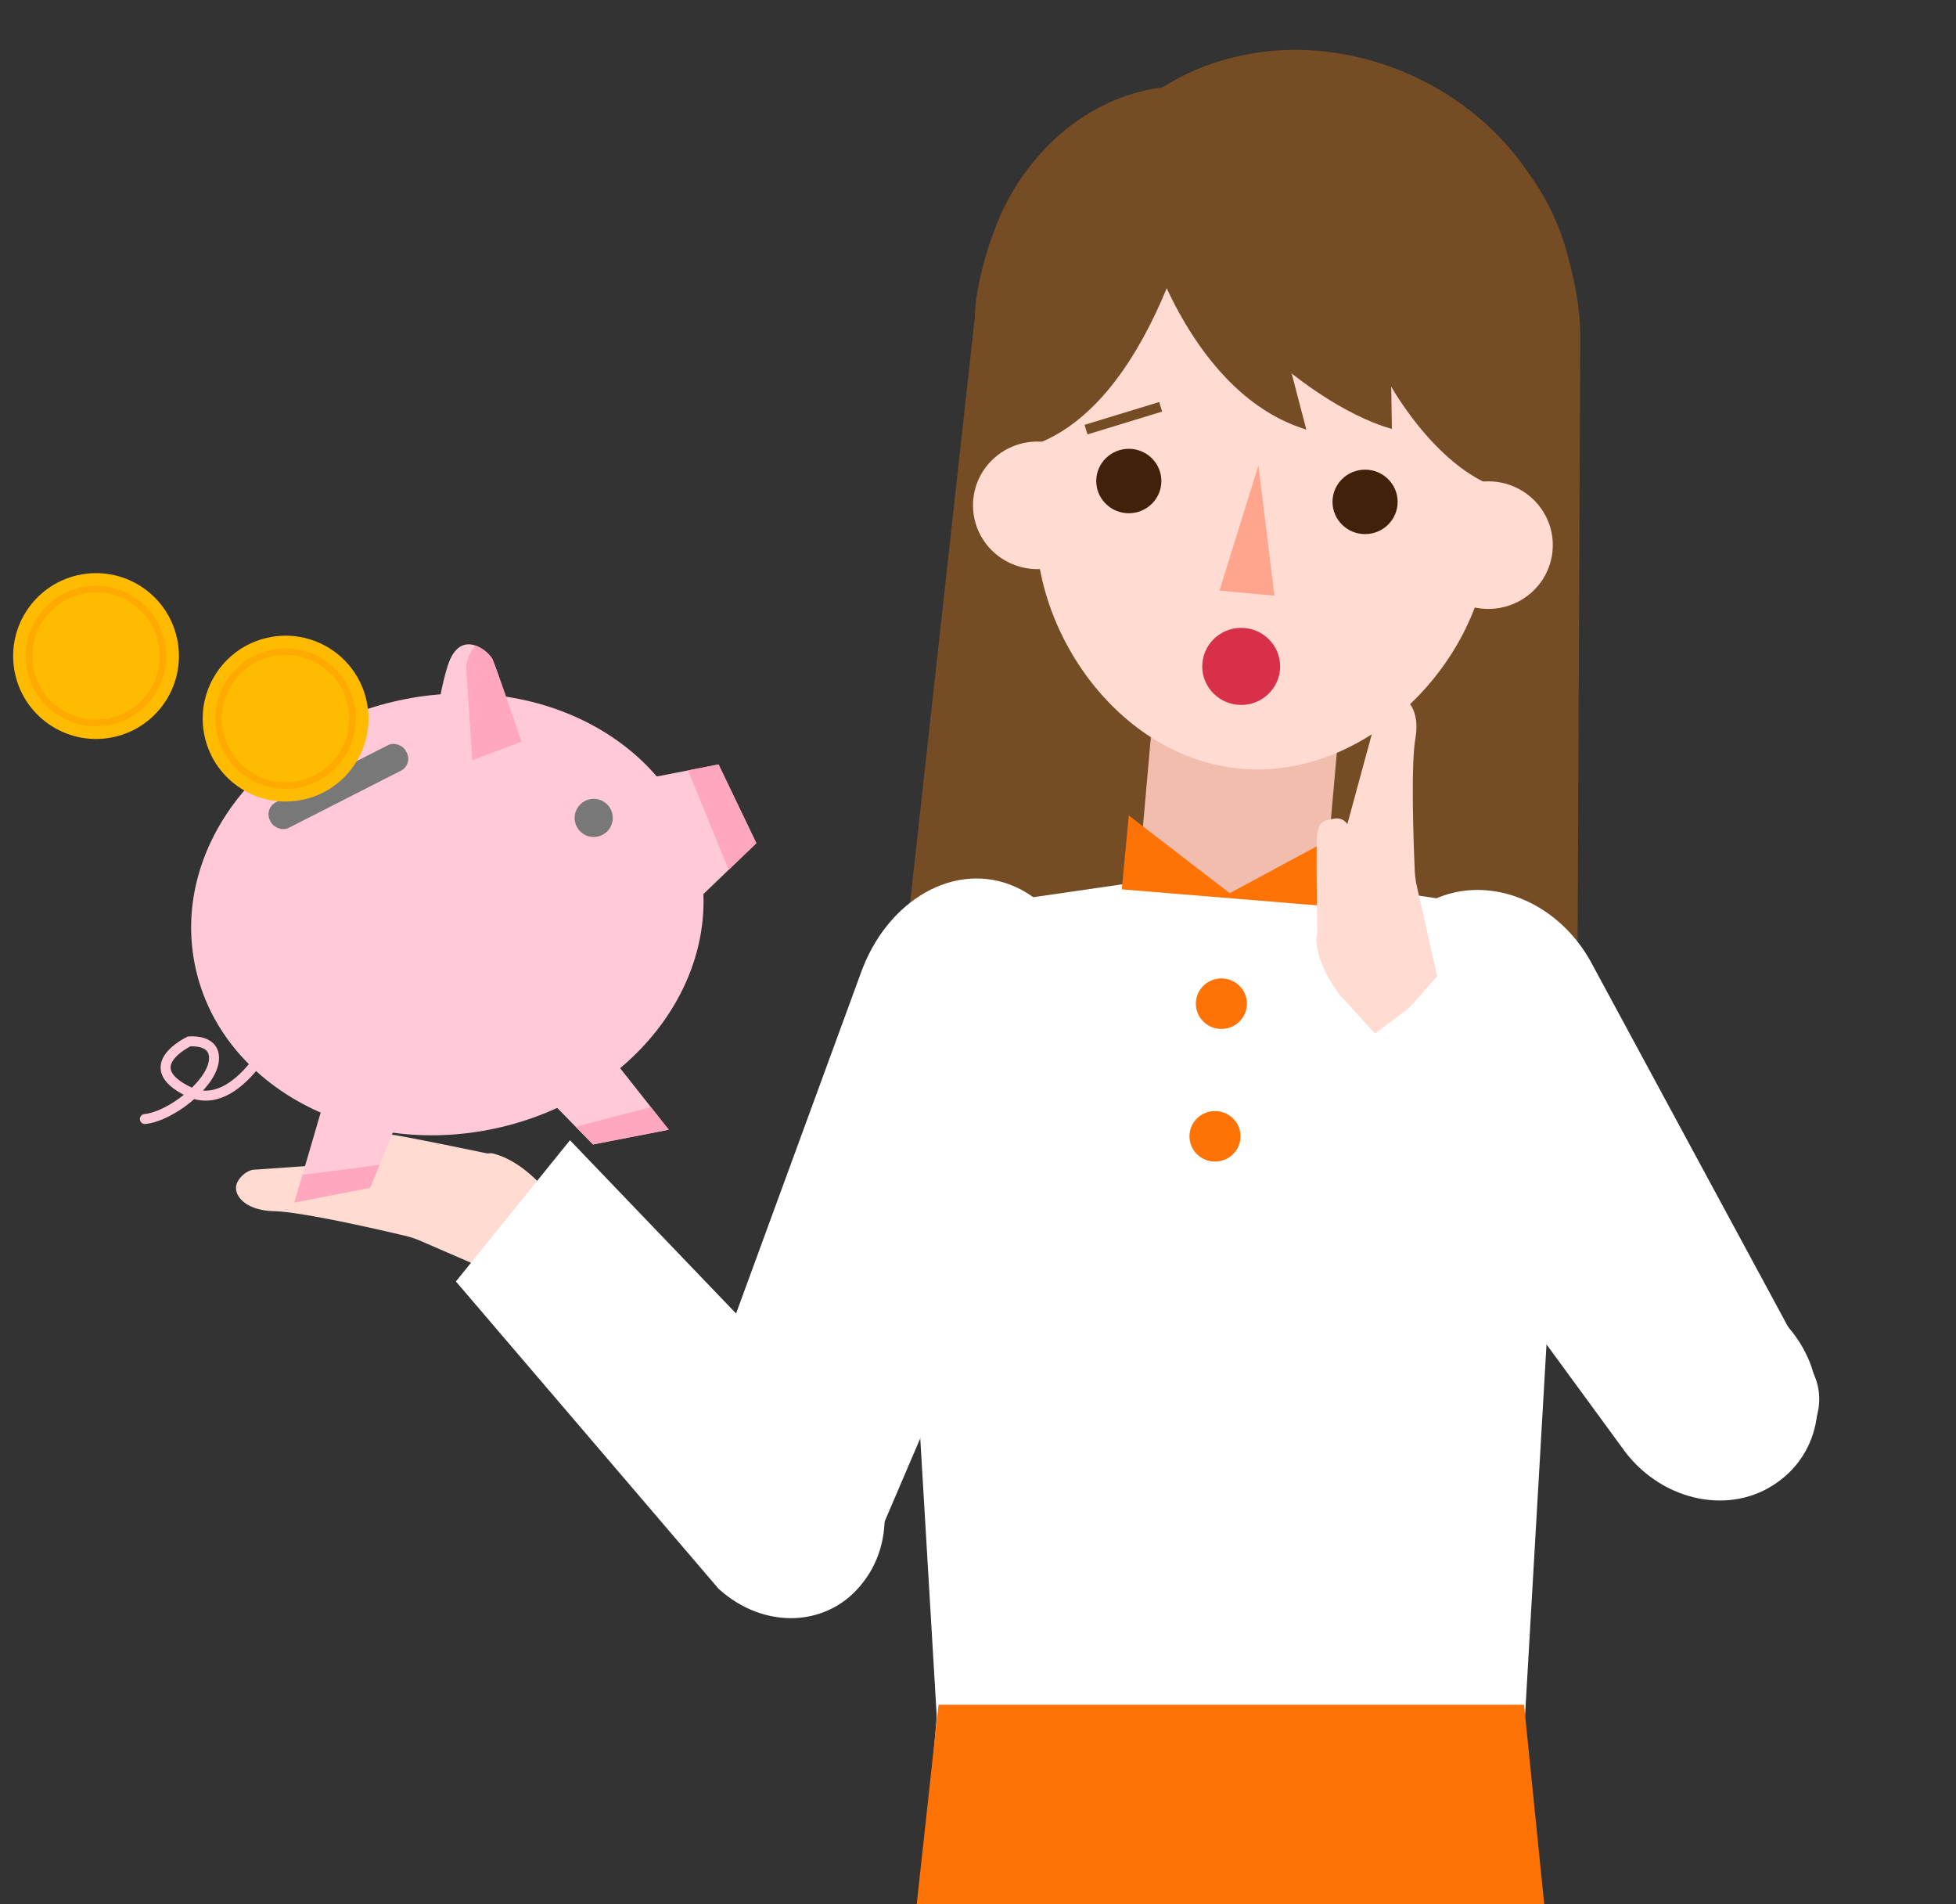 <svg xmlns="http://www.w3.org/2000/svg" xmlns:xlink="http://www.w3.org/1999/xlink" width="293.879" height="286" viewBox="0 0 293.879 286">
  <rect x="0" y="0" width="293.879" height="286" fill="#333333" stroke="none"/>
  <defs>
    <clipPath id="clip-path">
      <rect id="長方形_1349" data-name="長方形 1349" width="265.179" height="286" transform="translate(0 0)"/>
    </clipPath>
    <clipPath id="clip-path-2">
      <rect id="長方形_1348" data-name="長方形 1348" width="172.687" height="93.926" transform="translate(0)"/>
    </clipPath>
  </defs>
  <g id="illust_onayamigirl" transform="translate(-443.028 -626)">
    <g id="グループ_1211" data-name="グループ 1211" transform="translate(471.728 626)">
      <g id="グループ_1015" data-name="グループ 1015" transform="translate(0 0)" clip-path="url(#clip-path)">
        <path id="パス_1070_1_" d="M11.012.01l-9.637,1.7A1.882,1.882,0,0,0,.032,3.868C.294,5.6.425,6.375,3.189,6.555s15.16.22,15.16.22l1.6-5.617Z" transform="matrix(0.259, -0.966, 0.966, 0.259, 109.335, 266.742)" fill="#ffdbd1"/>
        <g id="グループ_1014" data-name="グループ 1014" transform="translate(-238.535 -820.401)">
          <g id="マスクグループ_31_1_" transform="translate(0 0)" clip-path="url(#clip-path-2)">
            <path id="パス_1071_1_" d="M546.262,1279.6h113.11c12.28,0,22.257,11.006,22.257,24.668l-7.675,95.824c0,13.662-9.978,24.668-22.257,24.668H555.471c-12.28,0-22.258-11.006-22.258-24.668l-9.114-95.824C524,1290.7,533.981,1279.6,546.262,1279.6Z" transform="translate(-207.411 -258.175)" fill="#c3c3c3"/>
          </g>
        </g>
        <path id="パス_1066_1_" d="M334.377,163.286,232.3,154.937,244.309,46.391l90.548,7.978Z" transform="translate(-126.133 -2.464)" fill="#754c24"/>
        <g id="グループ_1011_1_" transform="translate(117.76 7.493)">
          <path id="パス_735_1_" d="M334.539,60.7c2.782-7.21,2.111-14.9,0-22.58A36.4,36.4,0,0,0,328.591,25.5c-9.69-14.421-28.3-21.442-44.419-17.362a35.316,35.316,0,0,0-10.841,4.649h0l-1.247.664a5.267,5.267,0,0,0-2.59,5.882c.1.379.288.569.192.854a116.571,116.571,0,0,0,9.881,16.224c10.841,15.56,25.423,26.47,40.006,31.5A9.938,9.938,0,0,0,326,68.1C329.742,67.53,333.292,64.209,334.539,60.7Z" transform="translate(-245.397 -6.989)" fill="#754c24"/>
          <path id="パス_736_1_" d="M247.565,61.751c-2.3-5.882-3.742-10.626-2.974-17.078a51.9,51.9,0,0,1,3.838-13c6.044-12.808,18.132-20.208,30.508-18.785a22.274,22.274,0,0,1,8.155,2.657h0l.959.474a4.249,4.249,0,0,1,2.207,4.649c0,.19-.1.569-.1.759a98.366,98.366,0,0,1-5.756,14.421,66.424,66.424,0,0,1-26.095,30.17,6.458,6.458,0,0,1-4.605.854A7.433,7.433,0,0,1,247.565,61.751Z" transform="translate(-244.383 -7.283)" fill="#754c24"/>
        </g>
        <path id="パス_730_1_" d="M310.655,297.839h-56.6c-7.771,0-14.391-5.313-14.678-12.144L231.7,156.19c-.48-7.305,6.236-13.377,14.678-13.377l36.648-5.313,35.113,5.313c8.442,0,15.158,6.072,14.678,13.377l-7.483,129.5C325.046,292.526,318.618,297.839,310.655,297.839Z" transform="translate(-126.107 -7.134)" fill="#fff"/>
        <path id="パス_731_1_" d="M330.19,39.1c-8.059-21.916-32.619-33.111-54.684-25.142a41.092,41.092,0,0,0-11.8,6.546,38.253,38.253,0,0,0-10.361,11.765,36.358,36.358,0,0,0-4.989,15.37v.19L247.3,74.4l81.355,7.116L332.3,55.327v-.19A38.014,38.014,0,0,0,330.19,39.1Z" transform="translate(-126.742 -0.671)" fill="#754c24"/>
        <rect id="長方形_997_1_" width="28.018" height="28.039" transform="translate(142.207 133.282) rotate(-84.925)" fill="#f0bdaf"/>
        <path id="パス_732_1_" d="M284.795,116.451h0c-18.708-1.613-32.235-21.537-30.7-38.9l1.247-31.688c1.535-17.362,19.571-29.981,38.279-28.273h0c18.708,1.613,34.25,17.172,32.715,34.535l-4.413,31.4C320.388,100.892,303.5,118.064,284.795,116.451Z" transform="translate(-127.013 -0.981)" fill="#ffdbd1"/>
        <path id="パス_734_1_" d="M290.052,73.8,284.2,92.585l8.251.759Z" transform="translate(-129.68 -3.869)" fill="#ffa48d"/>
        <path id="パス_740_2_" d="M59,31.112,24.252,98.76,4.142,88.284c-4.566-2.352-5.029-.841-2.9-5.856,0-.107.143-9.544.142-9.651L28.489,12.3C33.627,1.525,44.6-3.057,53.05,2.18h0C61.5,7.417,64.135,20.549,59,31.112Z" transform="matrix(0.998, -0.07, 0.07, 0.998, 71.606, 135.167)" fill="#fff"/>
        <path id="パス_1067_1_" d="M271.451,36.809s6.62,23.244,23.792,28.463l-2.207-8.444s7.579,6.262,15.062,8.349L308,58.82s7.867,14.136,18.324,15.749l6.14-18.69-4.893-26.186L300.041,12.9,276.92,16.031l-6.62,9.2C270.3,25.139,270.4,32.539,271.451,36.809Z" transform="translate(-127.676 -0.748)" fill="#754c24"/>
        <path id="パス_1068_1_" d="M278.826,26.616S272.59,60.581,253.882,67.6L251.1,63.048l1.727-19.26s8.826-15.37,8.922-16.508c.1-1.044,10.265-7.685,10.265-7.685l5.66-3.8Z" transform="translate(-126.896 -0.897)" fill="#754c24"/>
        <g id="グループ_621_1_" transform="translate(117.488 66.326)">
          <ellipse id="楕円形_22_1_" cx="9.69" cy="9.582" rx="9.69" ry="9.582" fill="#ffdbd1"/>
          <ellipse id="楕円形_23_1_" cx="9.69" cy="9.582" rx="9.69" ry="9.582" transform="translate(67.732 5.977)" fill="#ffdbd1"/>
        </g>
        <ellipse id="楕円形_34_1_" cx="5.852" cy="5.787" rx="5.852" ry="5.787" transform="translate(151.93 94.314)" fill="#d83049"/>
        <path id="パス_719_1_" d="M299.827,142.957,267.4,140.3l1.055-11.1,15.158,11.67,17.461-9.393-1.247,11.48Z" transform="translate(-127.559 -6.708)" fill="#ff7206"/>
        <path id="パス_1072_1_" d="M238.537,270h87.975l3.55,35.1H234.7Z" transform="translate(-126.23 -13.924)" fill="#ff7206"/>
        <ellipse id="楕円形_37_1_" cx="3.837" cy="3.795" rx="3.837" ry="3.795" transform="translate(150.97 146.969)" fill="#ff7206"/>
        <ellipse id="楕円形_38_1_" cx="3.837" cy="3.795" rx="3.837" ry="3.795" transform="translate(150.011 166.893)" fill="#ff7206"/>
        <line id="線_169_1_" x1="11.215" y2="3.426" transform="translate(134.469 61.107)" fill="none" stroke="#754c24" stroke-miterlimit="10" stroke-width="1.5"/>
        <path id="パス_1070_1_2" data-name="パス_1070_1_" d="M11.011,0,1.377,1.731A1.9,1.9,0,0,0,.028,3.893C.284,5.622.412,6.4,3.174,6.573s15.148.175,15.148.175l1.617-5.626Z" transform="translate(175.668 122.873) rotate(89)" fill="#ffdbd1"/>
        <path id="パス_1070_1_3" data-name="パス_1070_1_" d="M11.119,6.682,1.385,4.993A1.872,1.872,0,0,1,.027,2.857C.29,1.145.422.375,3.214.2S18.524-.013,18.524-.013l1.62,5.563Z" transform="matrix(0.978, 0.208, -0.208, 0.978, 27.322, 169.614)" fill="#ffdbd1"/>
        <path id="合体_4" data-name="合体 4" d="M21.781,98.584l-3.521-.017-4.442-.022q-.431.039-.857.036a9.2,9.2,0,0,1-9.035-8.189c.018-.133-.022-.342,0-.476L.052,20.1C-.429,9.1,6.948.117,16.665.028q.326-.006.649,0t.649,0C27.682.219,35.148,9.273,34.775,20.27L31.593,90.052c.02.134-.018.343,0,.476a8.976,8.976,0,0,1-8.955,8.1Q22.214,98.627,21.781,98.584Z" transform="translate(170.057 144.988) rotate(-31)" fill="#fff"/>
        <path id="パス_1069_1_" d="M36.072,18.072,1.83,8.121A3.687,3.687,0,0,1,.035,5.7c-.342-1.729,1.8-3.892,6.329-3.028s19.363.441,19.363.441a13.774,13.774,0,0,0,2.651-.26C29.233,2.681,42.062,0,42.062,0l9.406,8.646L44.625,14.7C44.625,14.612,40.434,18.071,36.072,18.072Z" transform="translate(186.507 104.58) rotate(89)" fill="#ffdbd1"/>
        <path id="パス_1069_1_2" data-name="パス_1069_1_" d="M36.481-.026,1.848,9.9A3.681,3.681,0,0,0,.028,12.3c-.35,1.712,1.806,3.846,6.389,2.98S25.988,14.8,25.988,14.8a14.192,14.192,0,0,1,2.679.251c.864.169,13.823,2.792,13.823,2.792l9.527-8.577-6.9-5.974C45.117,3.377,40.889-.036,36.481-.026Z" transform="matrix(0.978, 0.208, -0.208, 0.978, 9.442, 165.658)" fill="#ffdbd1"/>
        <path id="パス_741_1_" d="M70.468.594-.027,22.133,7,48.542l70.671-17.9c9.037-2.525,14.772-11.169,12.713-19.494h0C88.419,2.728,79.5-1.931,70.468.594Z" transform="translate(214.842 134.664) rotate(68)" fill="#fff"/>
        <path id="パス_741_2_" d="M24.579,4.034,65.657,48.809,49.266,70.618,6.631,29.167C-.414,23.206-2.149,12.745,2.888,5.8h0C7.833-1.239,17.534-1.928,24.579,4.034Z" transform="matrix(-0.999, -0.035, 0.035, -0.999, 103.679, 243.548)" fill="#fff"/>
        <g id="グループ_620_1_" transform="translate(136.004 67.417)">
          <ellipse id="楕円形_20_1_" cx="4.893" cy="4.839" rx="4.893" ry="4.839" fill="#42210b"/>
          <ellipse id="楕円形_21_1_" cx="4.893" cy="4.839" rx="4.893" ry="4.839" transform="translate(35.497 3.131)" fill="#42210b"/>
        </g>
      </g>
    </g>
    <g id="グループ_4243" data-name="グループ 4243" transform="matrix(0.999, -0.035, 0.035, 0.999, 442.907, 710.982)">
      <g id="グループ_1137" data-name="グループ 1137" transform="translate(118.491 84.91) rotate(171)">
        <ellipse id="楕円形_76" data-name="楕円形 76" cx="38.695" cy="32.962" rx="38.695" ry="32.962" transform="translate(8.939 5.152)" fill="#ffc9d7"/>
        <path id="パス_1182" data-name="パス 1182" d="M12.137,15.35,20.064,0H8.463L0,12.851Z" transform="translate(58.407 0)" fill="#ffc9d7"/>
        <path id="パス_1183" data-name="パス 1183" d="M7.928,15.35,0,0H11.6l8.463,12.851Z" transform="translate(21.146 0)" fill="#ffc9d7"/>
        <path id="交差_2" data-name="交差 2" d="M0,0,1.986,3.844l11.667-.731L11.6,0Z" transform="translate(21.146 0.001)" fill="#ffa7be"/>
        <path id="交差_3" data-name="交差 3" d="M13.653,0,11.666,3.844,0,3.113,2.05,0Z" transform="translate(64.819 0.001)" fill="#ffa7be"/>
        <circle id="楕円形_77" data-name="楕円形 77" cx="2.866" cy="2.866" r="2.866" transform="translate(20.404 45.279)" fill="#787878"/>
        <path id="パス_1184" data-name="パス 1184" d="M14.479,22.046H3.318L0,9.351,14.479,0Z" transform="translate(0 30.399)" fill="#ffc9d7"/>
        <path id="交差_1" data-name="交差 1" d="M0,3.126l3.317,12.7H8L4.841,0Z" transform="translate(0 36.623)" fill="#ffa7be"/>
        <path id="パス_1185" data-name="パス 1185" d="M0,2.429S1.643,14.312,1.932,15.465s3.771,5.657,6.728.376S14.469,0,14.469,0Z" transform="translate(31.733 59.03)" fill="#ffc9d7"/>
        <path id="交差_4" data-name="交差 4" d="M0,1.308S1.643,13.19,1.932,14.344a5.086,5.086,0,0,0,2.119,2.472,6.165,6.165,0,0,0,1.981-2.9L7.79,0Z" transform="translate(31.733 60.151)" fill="#ffa7be"/>
        <path id="パス_1186" data-name="パス 1186" d="M0,10.2S8.746-2.294,15.528,2.882,13.922,10.2,13.922,10.2s-4.284-.357-3.034-3.748S18.919-.331,22.667.026" transform="translate(75.46 16.582)" fill="none" stroke="#ffc9d7" stroke-linecap="round" stroke-width="1.5"/>
      </g>
      <rect id="長方形_1606" data-name="長方形 1606" width="22.93" height="4.299" rx="2" transform="translate(61.086 32.041) rotate(155)" fill="#787878"/>
      <g id="グループ_1141" data-name="グループ 1141" transform="translate(0 0)">
        <g id="グループ_1139" data-name="グループ 1139" transform="translate(28.144 24.676) rotate(172)">
          <g id="グループ_1123" data-name="グループ 1123" transform="translate(0 0)">
            <circle id="楕円形_17" data-name="楕円形 17" cx="12.459" cy="12.459" r="12.459" fill="#fb0"/>
            <g id="楕円形_18" data-name="楕円形 18" transform="translate(1.899 1.899)" fill="none" stroke="#fa0" stroke-width="1">
              <ellipse cx="10.561" cy="10.561" rx="10.561" ry="10.561" stroke="none"/>
              <ellipse cx="10.561" cy="10.561" rx="10.061" ry="10.061" fill="none"/>
            </g>
          </g>
        </g>
      </g>
      <g id="グループ_1142" data-name="グループ 1142" transform="translate(28.144 10.393)">
        <g id="グループ_1139-2" data-name="グループ 1139" transform="translate(28.144 24.676) rotate(172)">
          <g id="グループ_1123-2" data-name="グループ 1123" transform="translate(0 0)">
            <circle id="楕円形_17-2" data-name="楕円形 17" cx="12.459" cy="12.459" r="12.459" fill="#fb0"/>
            <g id="楕円形_18-2" data-name="楕円形 18" transform="translate(1.899 1.899)" fill="none" stroke="#fa0" stroke-width="1">
              <ellipse cx="10.561" cy="10.561" rx="10.561" ry="10.561" stroke="none"/>
              <ellipse cx="10.561" cy="10.561" rx="10.061" ry="10.061" fill="none"/>
            </g>
          </g>
        </g>
      </g>
    </g>
  </g>
</svg>

